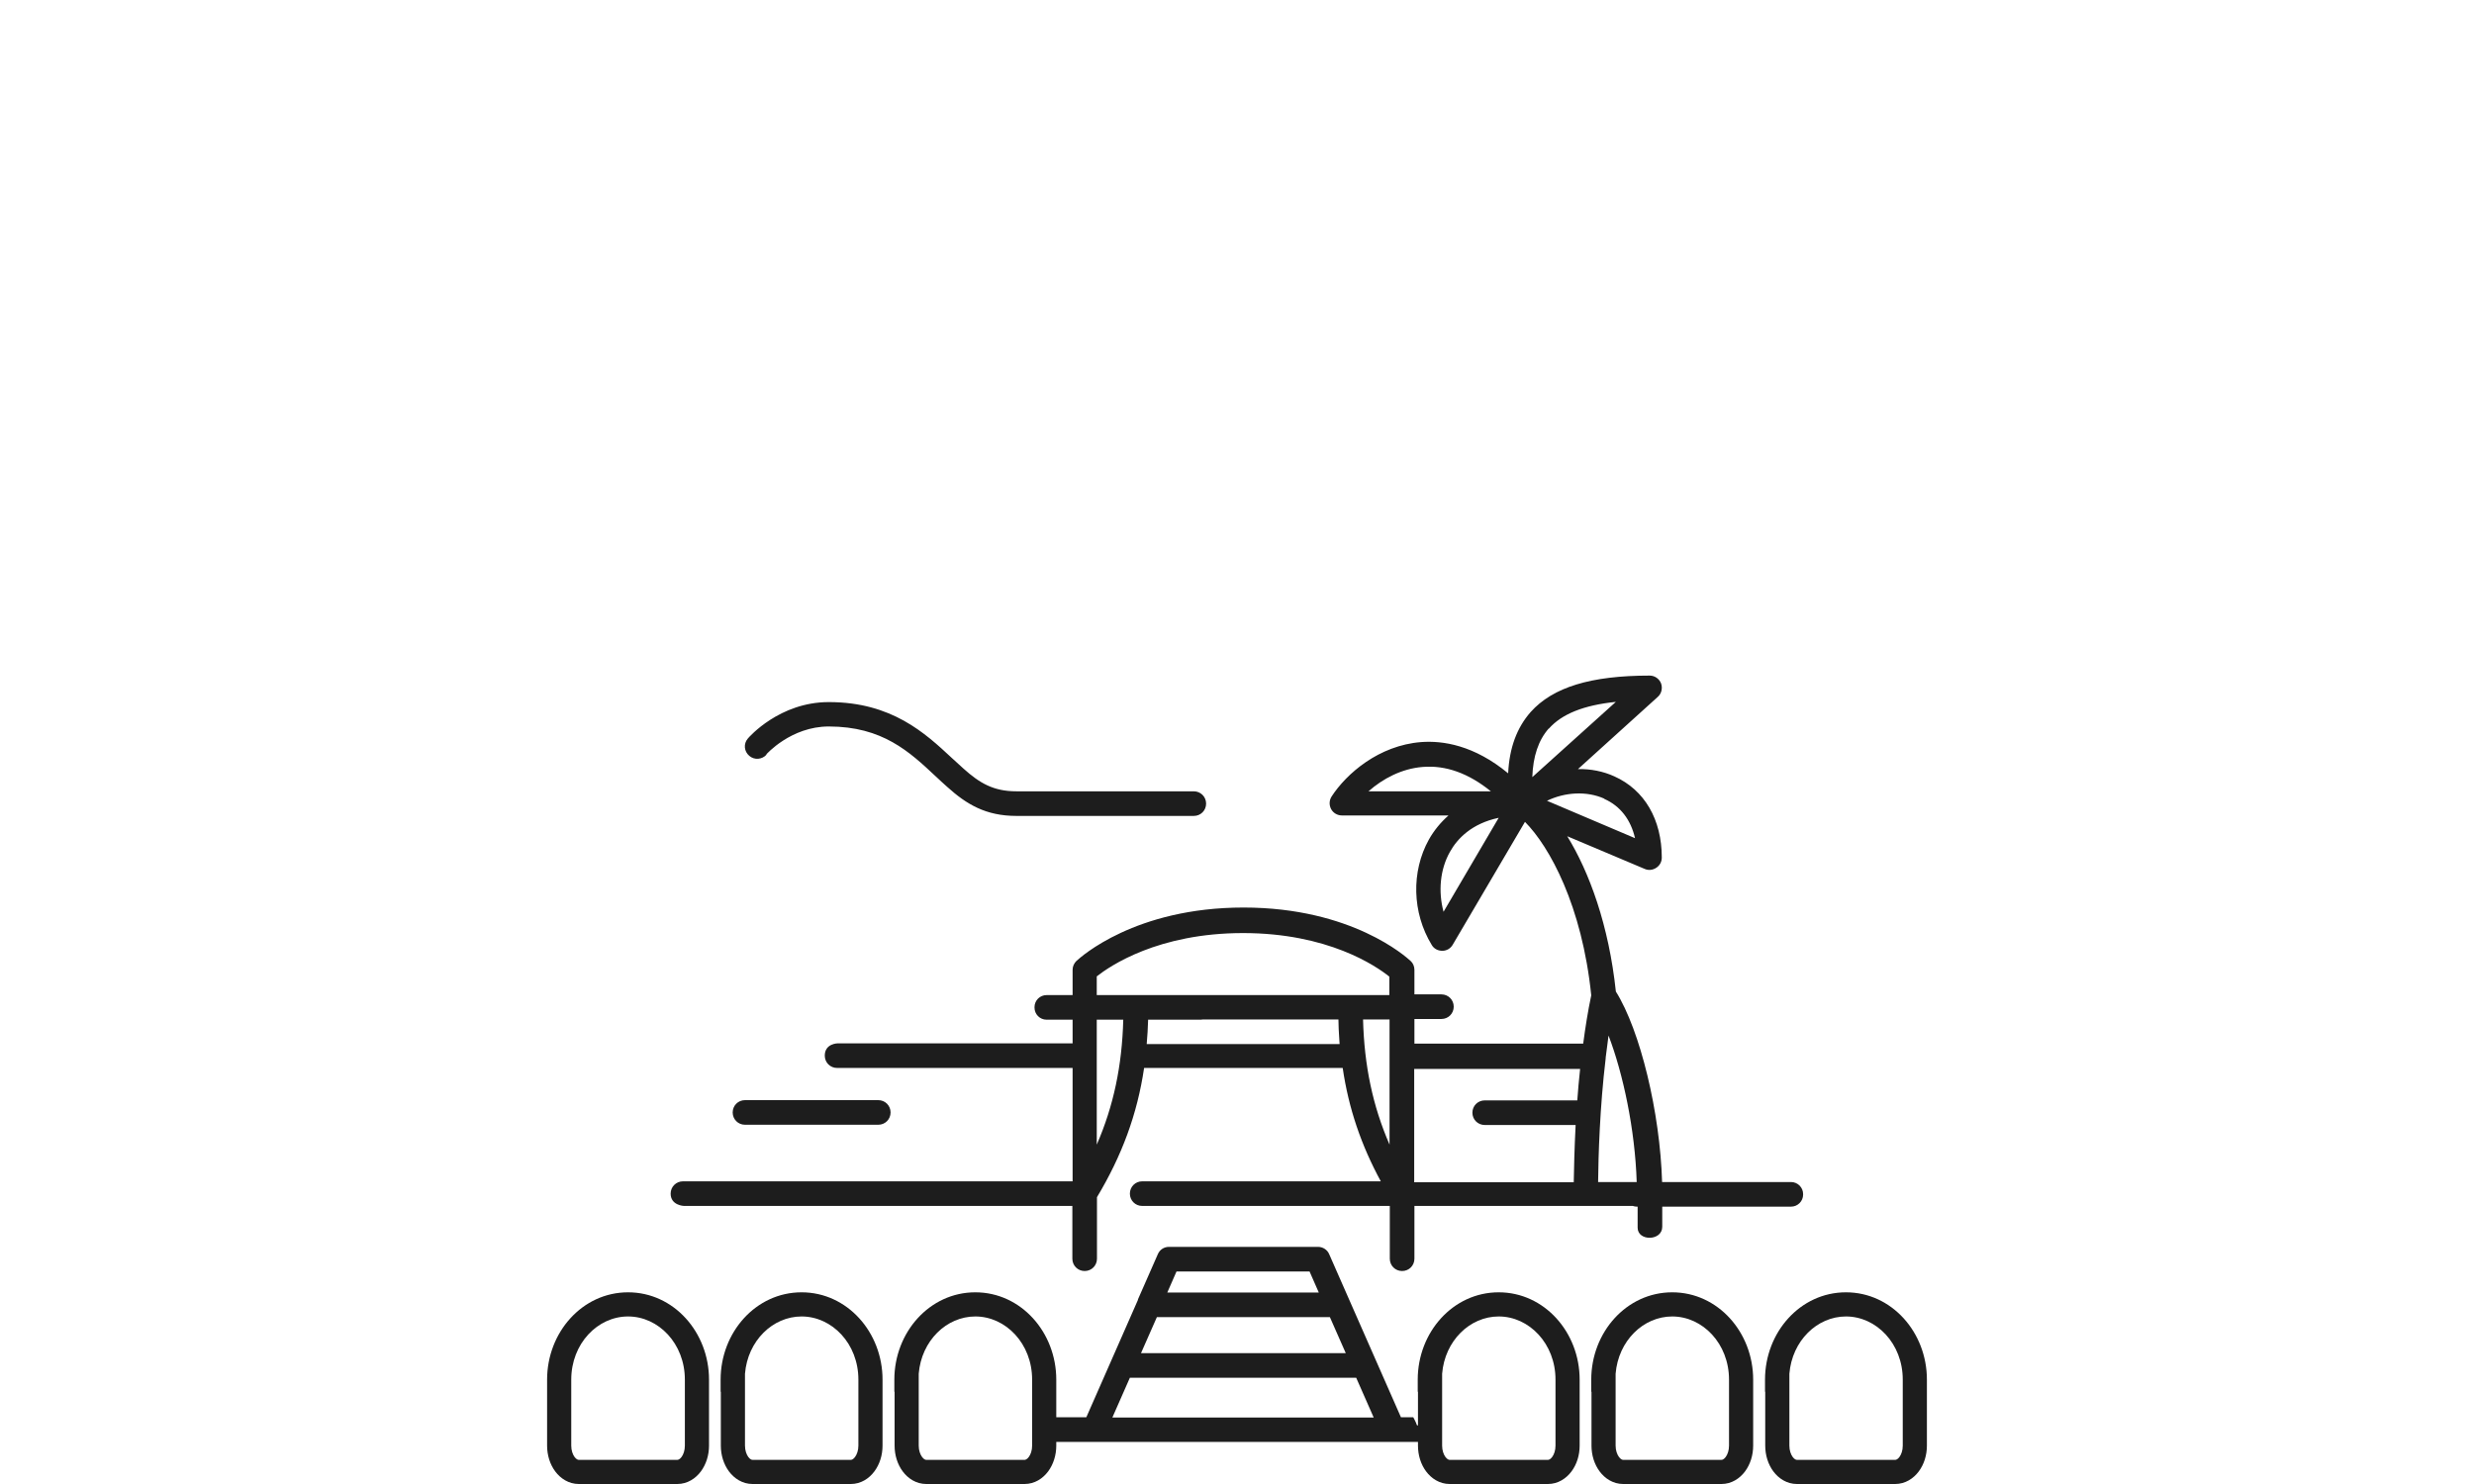 <svg width="80" height="48" viewBox="0 0 80 48" fill="none" xmlns="http://www.w3.org/2000/svg">
<path fill-rule="evenodd" clip-rule="evenodd" d="M53.185 28.106L50.679 27.048C51.395 28.211 52.024 29.932 52.251 32.071C53.041 33.332 53.68 35.986 53.746 38.233H57.916C58.131 38.233 58.306 38.408 58.306 38.623V38.639C58.306 38.854 58.131 39.029 57.916 39.029H53.751V39.679C53.751 40.146 52.955 40.154 52.955 39.71V39.029H52.932C52.886 39.029 52.841 39.021 52.8 39.006H45.737V40.713C45.737 40.935 45.561 41.111 45.339 41.111C45.117 41.111 44.941 40.935 44.941 40.713V39.006H36.934C36.712 39.006 36.536 38.83 36.536 38.608C36.536 38.386 36.712 38.21 36.934 38.21H44.65C44.015 37.039 43.609 35.852 43.418 34.543H36.996C36.774 36.044 36.276 37.383 35.472 38.723V40.713C35.472 40.935 35.296 41.111 35.074 41.111C34.852 41.111 34.676 40.935 34.676 40.713V39.006H22.115C22.115 39.006 21.686 38.991 21.686 38.608C21.686 38.386 21.863 38.21 22.085 38.21H34.684V34.543H27.068C26.846 34.543 26.67 34.367 26.67 34.145C26.67 33.747 27.091 33.747 27.091 33.747H34.684V32.982H33.842C33.626 32.982 33.452 32.807 33.452 32.591V32.576C33.452 32.36 33.626 32.186 33.842 32.186H34.684V31.367C34.684 31.259 34.73 31.16 34.806 31.083L34.812 31.079C34.942 30.96 36.703 29.354 40.211 29.354C43.718 29.354 45.479 30.96 45.609 31.079L45.615 31.083C45.691 31.152 45.737 31.259 45.737 31.367V32.163H46.61C46.832 32.163 47.008 32.339 47.008 32.561C47.008 32.783 46.832 32.959 46.61 32.959H45.737V33.755H51.195C51.264 33.227 51.348 32.699 51.455 32.193C51.157 29.292 50.108 27.386 49.312 26.583L46.977 30.555C46.908 30.678 46.778 30.754 46.64 30.754C46.495 30.754 46.365 30.685 46.296 30.563C45.661 29.522 45.63 28.19 46.204 27.157C46.372 26.858 46.587 26.598 46.839 26.376H43.395C43.249 26.376 43.112 26.299 43.043 26.169C42.974 26.039 42.981 25.886 43.058 25.764C43.54 25.021 44.589 24.11 45.951 24.003C46.656 23.949 47.666 24.102 48.768 25.013C48.807 24.187 49.051 23.536 49.495 23.031C50.215 22.227 51.44 21.852 53.346 21.852C53.507 21.852 53.652 21.952 53.713 22.105C53.767 22.258 53.728 22.434 53.606 22.541L51.026 24.876C51.432 24.868 51.838 24.945 52.205 25.113C53.177 25.549 53.736 26.506 53.736 27.738C53.736 27.869 53.675 27.991 53.56 28.067C53.445 28.144 53.307 28.159 53.185 28.106ZM38.829 32.186C38.828 32.186 38.827 32.186 38.825 32.186H35.465V31.581C35.893 31.244 37.447 30.18 40.195 30.18C42.943 30.18 44.497 31.244 44.926 31.589V32.186H42.147H38.829ZM37.126 32.982H38.825C38.852 32.982 38.877 32.979 38.902 32.974H42.155H43.28C43.28 33.178 43.293 33.383 43.306 33.584L43.306 33.584L43.306 33.584C43.311 33.646 43.315 33.708 43.318 33.77H37.08C37.103 33.512 37.118 33.247 37.126 32.982ZM35.465 32.982H36.322C36.283 34.471 36.007 35.778 35.465 37.023V32.982ZM44.252 25.595C44.711 25.189 45.324 24.86 46.005 24.807C46.755 24.745 47.49 25.013 48.209 25.595H44.252ZM46.679 29.491C46.503 28.841 46.564 28.121 46.885 27.555C47.123 27.126 47.59 26.636 48.462 26.452L46.679 29.491ZM50.085 23.567C50.506 23.092 51.21 22.809 52.251 22.702L49.549 25.136C49.572 24.462 49.748 23.942 50.077 23.567H50.085ZM51.876 25.84C52.397 26.07 52.733 26.514 52.871 27.111L50.024 25.901C50.613 25.618 51.31 25.58 51.876 25.832V25.84ZM44.933 37.023C44.39 35.776 44.114 34.467 44.076 32.974H44.933V37.023ZM51.003 35.592H48.011C47.788 35.592 47.612 35.768 47.612 35.99C47.612 36.212 47.788 36.388 48.011 36.388H50.95C50.912 37.138 50.896 37.789 50.889 38.24H45.73V34.574H51.095C51.057 34.926 51.026 35.27 51.003 35.6V35.592ZM51.677 38.233C51.685 37.391 51.731 35.822 51.922 34.23V34.206L52.014 33.495C52.481 34.712 52.871 36.526 52.925 38.233H51.677ZM26.8 23.498C25.575 23.498 24.779 24.401 24.779 24.401L24.787 24.409C24.641 24.569 24.396 24.592 24.228 24.447C24.059 24.302 24.036 24.057 24.182 23.888C24.22 23.842 25.207 22.709 26.8 22.709C28.836 22.709 29.914 23.712 30.783 24.521L30.803 24.539C30.925 24.646 31.04 24.753 31.155 24.86C31.676 25.327 32.12 25.595 32.87 25.595H38.603C38.825 25.595 39.001 25.771 39.001 25.993C39.001 26.215 38.825 26.391 38.603 26.391H32.87C31.875 26.391 31.255 26.016 30.627 25.45C30.505 25.343 30.382 25.228 30.26 25.113L30.259 25.113L30.257 25.111C29.408 24.315 28.536 23.498 26.8 23.498ZM28.4 36.38H24.09C23.868 36.38 23.692 36.204 23.692 35.982C23.692 35.76 23.868 35.584 24.09 35.584H28.4C28.622 35.584 28.798 35.76 28.798 35.982C28.798 36.204 28.622 36.38 28.4 36.38ZM45.798 46.048C45.806 46.063 45.821 46.102 45.821 46.102H45.844L45.852 46.122V45.015H45.844V44.624C45.844 43.095 46.982 41.8 48.462 41.8C49.942 41.8 51.08 43.095 51.08 44.624V46.76C51.08 47.069 50.987 47.365 50.817 47.593C50.647 47.821 50.382 48 50.054 48H46.878C46.55 48 46.285 47.821 46.115 47.593C45.945 47.365 45.852 47.069 45.852 46.76V46.638H35.396H35.38H34.156V46.76C34.156 47.069 34.062 47.365 33.893 47.593C33.723 47.821 33.458 48 33.13 48H29.953C29.626 48 29.36 47.821 29.191 47.593C29.021 47.365 28.928 47.069 28.928 46.76V45.015H28.92V44.624C28.92 43.095 30.058 41.8 31.538 41.8C33.018 41.8 34.156 43.095 34.156 44.624V45.841H35.128L36.797 42.045V42.029L37.44 40.567C37.501 40.422 37.639 40.33 37.799 40.33H42.622C42.775 40.33 42.92 40.422 42.981 40.567L45.301 45.841H45.699C45.703 45.849 45.708 45.859 45.714 45.868C45.72 45.878 45.725 45.887 45.729 45.895C45.743 45.917 45.754 45.943 45.765 45.969C45.773 45.987 45.781 46.006 45.791 46.025C45.798 46.04 45.798 46.048 45.798 46.048ZM42.346 41.126H38.044L37.746 41.807H42.645L42.346 41.126ZM43.004 42.603H37.409L36.896 43.767H43.517L43.004 42.603ZM36.536 44.563L35.97 45.849H44.42L43.854 44.563H36.536ZM31.538 42.581C30.607 42.581 29.795 43.365 29.708 44.434V44.624V46.76C29.708 46.917 29.757 47.046 29.817 47.127C29.876 47.207 29.929 47.219 29.953 47.219H33.13C33.154 47.219 33.207 47.207 33.267 47.127C33.327 47.046 33.375 46.917 33.375 46.76V44.624C33.375 43.459 32.523 42.581 31.538 42.581ZM23.309 46.76V45.015H23.302V44.624C23.302 43.095 24.44 41.8 25.92 41.8C27.399 41.8 28.538 43.095 28.538 44.624V46.76C28.538 47.069 28.444 47.365 28.274 47.593C28.105 47.821 27.839 48 27.512 48H24.335C24.008 48 23.742 47.821 23.572 47.593C23.403 47.365 23.309 47.069 23.309 46.76ZM24.09 44.434C24.177 43.365 24.989 42.581 25.92 42.581C26.905 42.581 27.757 43.459 27.757 44.624V46.76C27.757 46.917 27.708 47.046 27.648 47.127C27.589 47.207 27.536 47.219 27.512 47.219H24.335C24.311 47.219 24.258 47.207 24.198 47.127C24.139 47.046 24.09 46.917 24.09 46.76V44.624V44.434ZM20.309 42.581C19.324 42.581 18.472 43.459 18.472 44.624V46.76C18.472 46.917 18.52 47.046 18.58 47.127C18.64 47.207 18.692 47.219 18.717 47.219H21.901C21.925 47.219 21.978 47.207 22.038 47.127C22.098 47.046 22.146 46.917 22.146 46.76V44.624C22.146 43.459 21.294 42.581 20.309 42.581ZM17.691 44.624C17.691 43.095 18.829 41.8 20.309 41.8C21.789 41.8 22.927 43.095 22.927 44.624V46.76C22.927 47.069 22.833 47.365 22.664 47.593C22.494 47.821 22.229 48 21.901 48H18.717C18.389 48 18.124 47.821 17.954 47.593C17.784 47.365 17.691 47.069 17.691 46.76V44.624ZM57.081 46.76V45.015H57.074V44.624C57.074 43.095 58.212 41.8 59.691 41.8C61.171 41.8 62.309 43.095 62.309 44.624V46.76C62.309 47.069 62.216 47.365 62.046 47.593C61.876 47.821 61.611 48 61.283 48H58.107C57.779 48 57.514 47.821 57.344 47.593C57.174 47.365 57.081 47.069 57.081 46.76ZM57.862 44.434C57.949 43.365 58.761 42.581 59.691 42.581C60.676 42.581 61.528 43.459 61.528 44.624V46.76C61.528 46.917 61.48 47.046 61.42 47.127C61.36 47.207 61.308 47.219 61.283 47.219H58.107C58.082 47.219 58.03 47.207 57.97 47.127C57.91 47.046 57.862 46.917 57.862 46.76V44.624V44.434ZM51.463 45.015V46.76C51.463 47.069 51.556 47.365 51.726 47.593C51.895 47.821 52.161 48 52.488 48H55.665C55.993 48 56.258 47.821 56.428 47.593C56.597 47.365 56.691 47.069 56.691 46.76V44.624C56.691 43.095 55.553 41.8 54.073 41.8C52.593 41.8 51.455 43.095 51.455 44.624V45.015H51.463ZM54.073 42.581C53.142 42.581 52.33 43.365 52.243 44.434V44.624V46.76C52.243 46.917 52.292 47.046 52.352 47.127C52.412 47.207 52.464 47.219 52.488 47.219H55.665C55.69 47.219 55.742 47.207 55.802 47.127C55.862 47.046 55.91 46.917 55.91 46.76V44.624C55.91 43.459 55.058 42.581 54.073 42.581ZM46.633 44.434C46.719 43.365 47.532 42.581 48.462 42.581C49.447 42.581 50.299 43.459 50.299 44.624V46.76C50.299 46.917 50.251 47.046 50.191 47.127C50.131 47.207 50.079 47.219 50.054 47.219H46.878C46.853 47.219 46.801 47.207 46.741 47.127C46.681 47.046 46.633 46.917 46.633 46.76V44.624V44.434Z" fill="#1D1D1D"/>
</svg>
